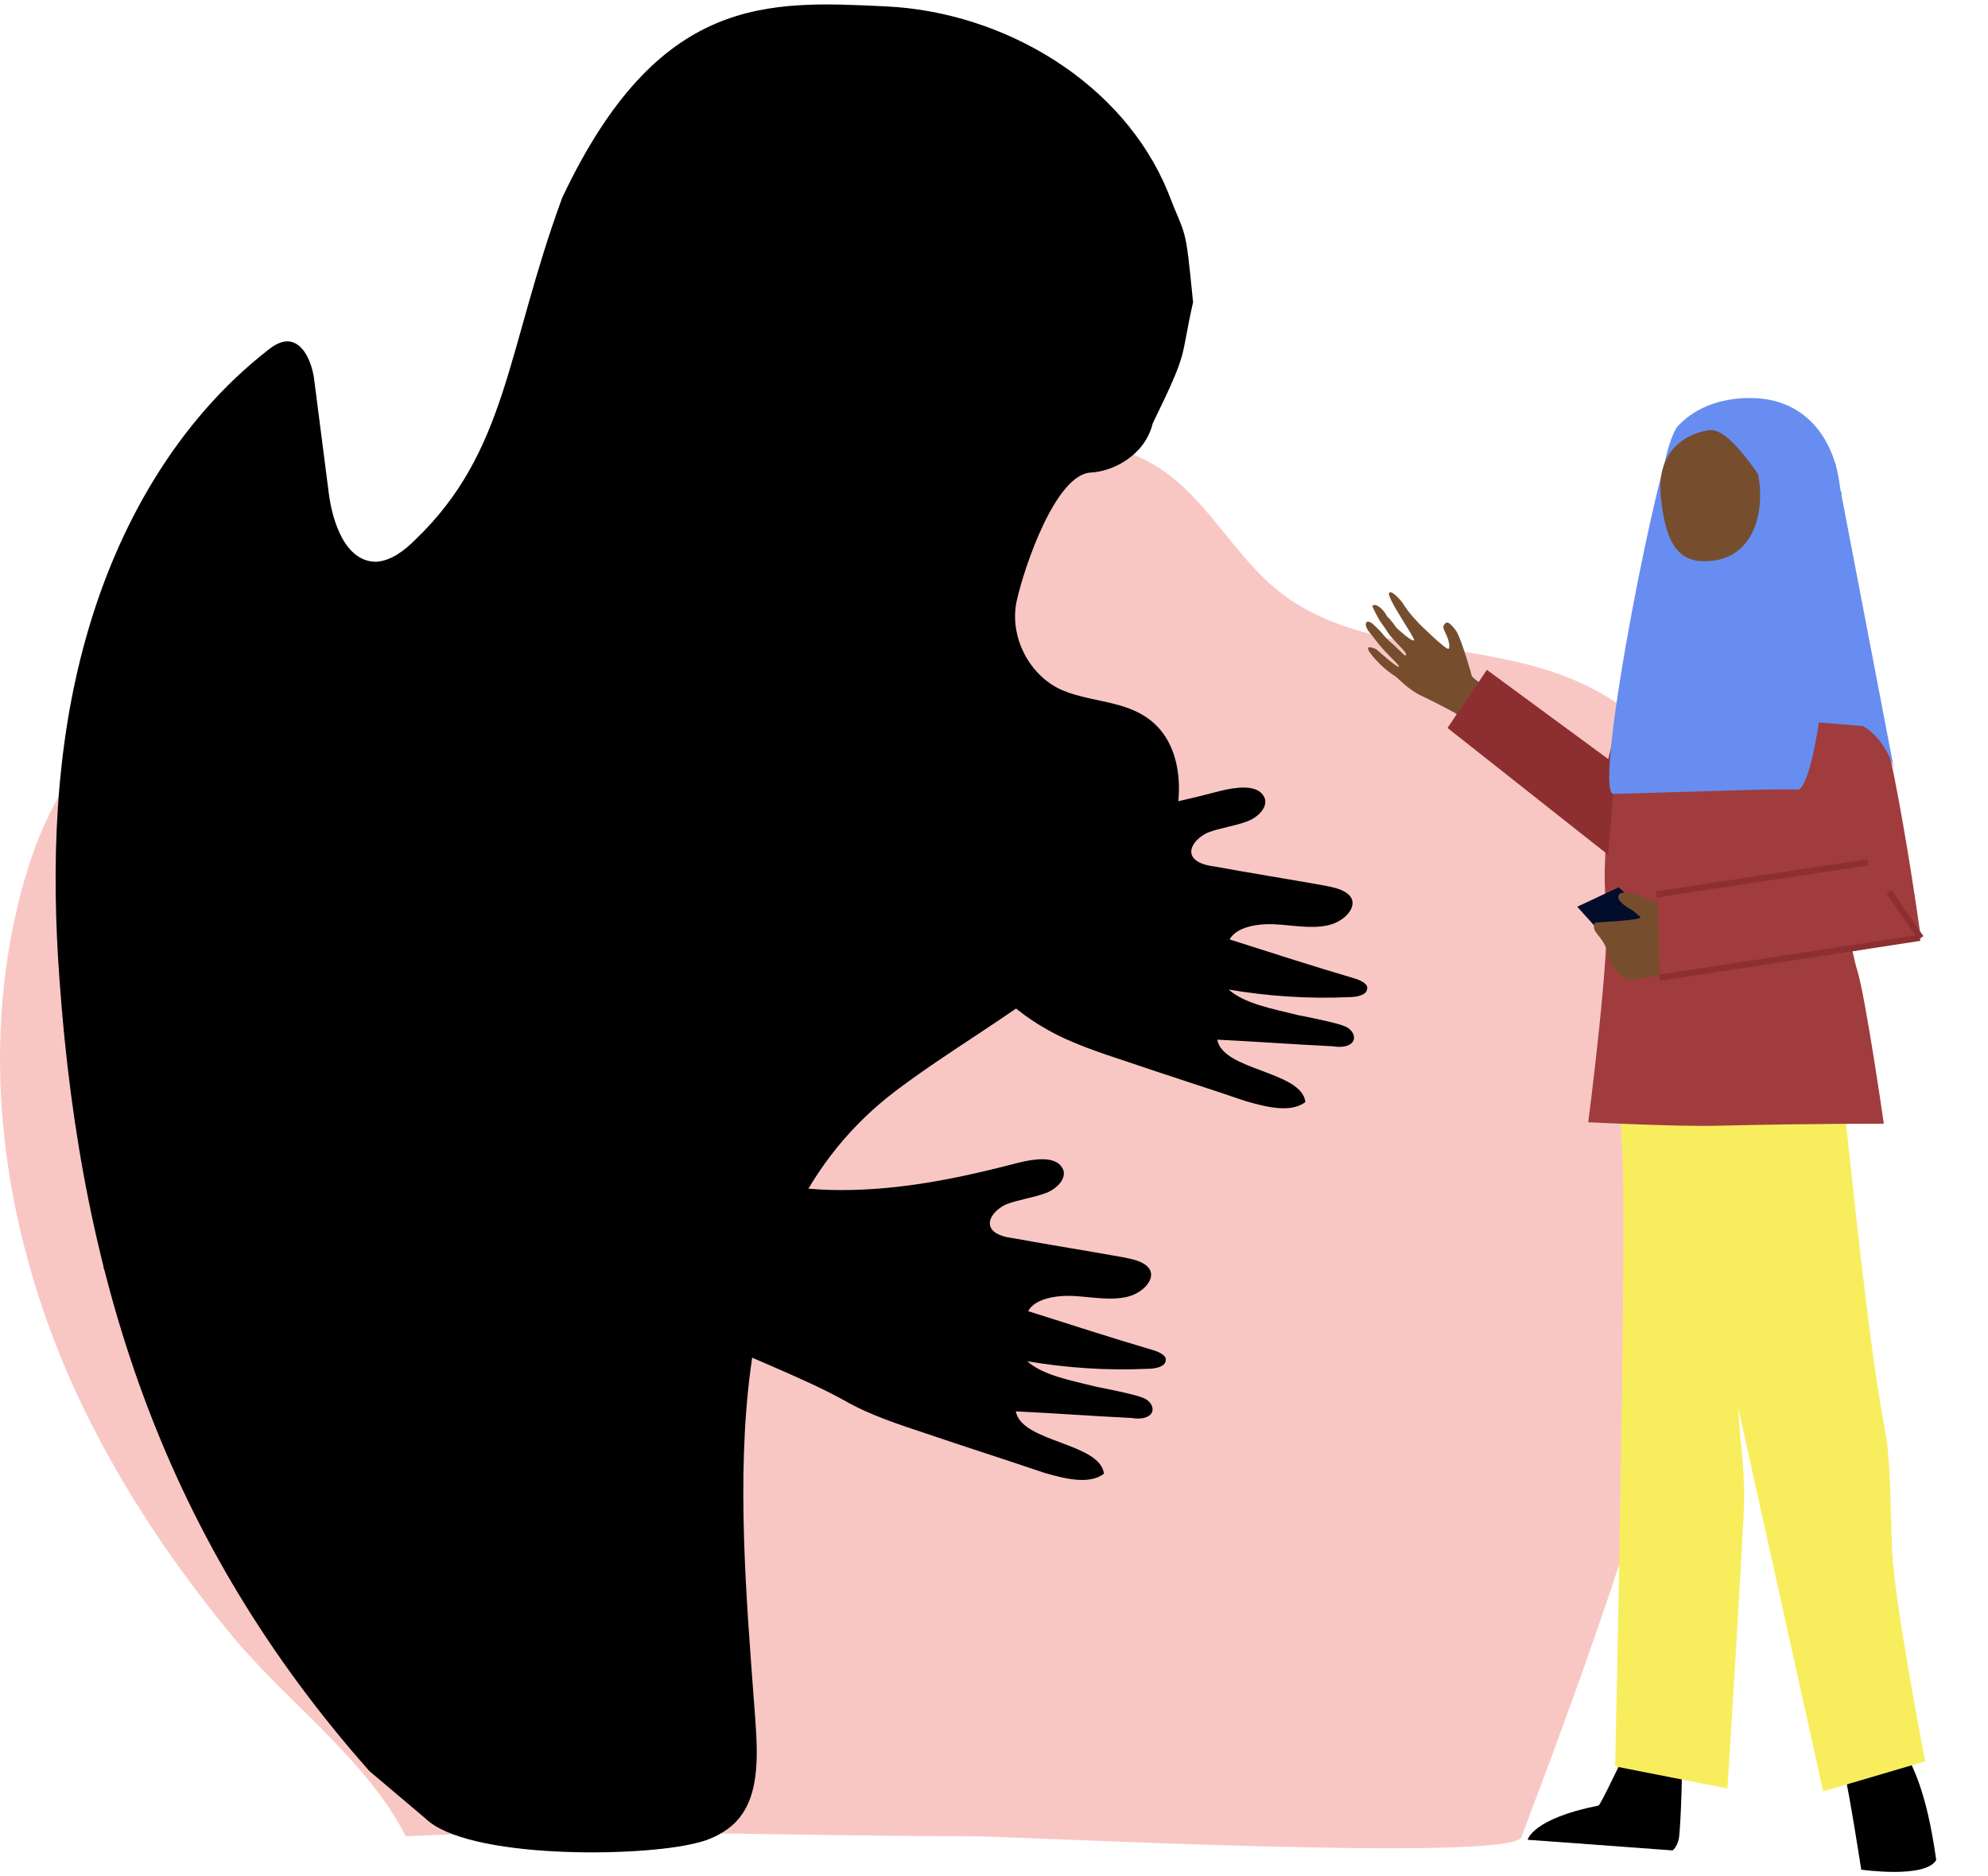 <svg fill="none" xmlns="http://www.w3.org/2000/svg" viewBox="0 0 320 302"><path opacity=".34" d="M65.233 295.395c-6.24-12.172-18.886-21.3-27.754-31.951-10.182-12.324-19.05-25.713-25.618-40.167-11.332-25.104-15.437-53.555-8.376-80.029 2.464-9.129 6.405-18.258 13.795-24.8 7.226-6.542 18.557-9.89 27.917-6.39 10.018 3.803 15.93 14.149 26.112 17.345 8.703 2.586 18.392-.761 25.454-6.239 7.062-5.477 11.988-12.78 17.407-19.627 12.317-15.062 28.903-28.299 48.938-31.646 7.226-1.217 15.109-1.065 21.513 2.282 9.361 4.869 13.631 15.367 22.006 21.605 12.809 9.585 31.859 7.303 46.803 13.693 13.959 5.934 23.319 19.019 26.932 32.864 6.733 24.952-2.956 48.687-9.032 72.727-6.733 27.386-16.422 54.164-26.439 80.638-1.478 4.108-81.618-.153-88.516-.153-30.216 0-61.254-1.369-91.142 0v-.152z" fill="#ED5D54"/><path d="M141.325 124.117c6.712 5.327 16.781 7.61 26.544 7.61 9.764 0 19.222-1.979 28.528-4.414 2.441-.609 5.645-1.065 6.865.609 1.221 1.522-.458 3.5-2.441 4.261-1.983.761-4.424 1.066-6.407 1.827-1.983.913-3.509 2.891-2.136 4.261.763.761 2.136 1.065 3.356 1.218 5.797 1.065 11.595 1.978 17.544 3.043 1.526.305 3.051.609 3.967 1.522 1.678 1.675-.611 4.262-3.357 4.871-2.746.608-5.644 0-8.543-.153-2.898-.152-6.254.457-7.322 2.435 6.712 2.131 13.272 4.262 19.984 6.24 1.068.305 2.441.914 2.136 1.827-.152.913-1.678 1.217-2.898 1.217-6.56.305-13.12-.152-19.375-1.217 2.594 2.283 6.865 3.044 11.137 4.109 1.525.304 6.254 1.217 7.627 1.826 1.373.609 1.984 2.131.763 2.892-.763.456-1.83.456-2.746.304-6.255-.304-12.357-.761-18.612-1.065.916 5.022 13.578 5.022 14.188 10.045-2.441 1.826-6.407.761-9.611-.153-6.255-2.13-12.509-4.109-18.764-6.24-4.577-1.521-9.306-3.043-13.272-5.326-13.578-7.61-17.544-21.307-20.443-33.787" fill="#000"/><path d="M68.474 292.684c6.712 6.544 34.272 6.283 43.426 4 2.135-.457 4.119-1.37 5.797-2.74 4.882-4.109 4.271-11.719 3.814-18.111-2.746-36.678-6.66-78.118 22.783-100.338 16.171-12.175 36.918-21.307 43.936-40.331 2.593-6.848 2.288-15.828-3.814-19.785-4.119-2.739-9.611-2.435-14.035-4.566-5.034-2.587-7.933-8.675-6.712-14.154 1.22-5.479 6.254-20.296 11.899-20.6 3.509-.153 8.709-2.71 9.975-7.9 5.96-12.22 4.335-9.97 6.502-19.507-1.3-13.006-1.018-9.876-4.069-17.79-7.17-17.502-26.24-28.917-45.309-29.83C123.597.12 106-1 90.493 31.83 81.5 56.328 81.746 72.613 66.796 86.92c-1.678 1.673-3.814 3.347-6.255 3.5-4.882 0-7.017-6.24-7.628-11.11l-2.288-17.807c-.305-3.044-1.83-6.849-4.73-6.544-1.067.152-1.982.76-2.745 1.37-14.645 11.414-24.256 28.307-29.29 46.266-5.035 17.807-5.645 36.678-4.272 55.246 3.509 49.158 17.238 90.402 49.885 127.233l9.001 7.61z" fill="#000"/><path d="M108.899 183.941c6.713 5.327 16.781 7.61 26.545 7.61 9.763 0 19.222-1.978 28.528-4.414 2.44-.608 5.644-1.065 6.865.609 1.22 1.522-.458 3.501-2.441 4.262-1.984.761-4.424 1.065-6.408 1.826-1.983.913-3.508 2.892-2.135 4.261.762.761 2.135 1.066 3.356 1.218 5.797 1.065 11.594 1.978 17.544 3.044 1.525.304 3.051.608 3.966 1.522 1.678 1.674-.61 4.261-3.356 4.87s-5.645 0-8.543-.152c-2.899-.153-6.255.456-7.323 2.435 6.713 2.13 13.272 4.261 19.985 6.24 1.068.304 2.441.913 2.136 1.826-.153.913-1.679 1.217-2.899 1.217-6.56.305-13.12-.152-19.374-1.217 2.593 2.283 6.865 3.044 11.136 4.109 1.526.304 6.255 1.218 7.628 1.826 1.373.609 1.983 2.131.763 2.892-.763.457-1.831.457-2.746.304-6.255-.304-12.357-.761-18.612-1.065.915 5.022 13.577 5.022 14.188 10.045-2.441 1.826-6.408.761-9.611-.152-6.255-2.131-12.51-4.11-18.765-6.24-4.576-1.522-9.306-3.044-13.272-5.327-13.577-7.61-40.73-14.915-43.628-27.395M16.605 203.803c6.712 5.327 16.781 7.61 26.545 7.61 9.763 0 19.222-1.979 28.528-4.414 2.44-.608 5.644-1.065 6.865.609 1.22 1.522-.458 3.5-2.441 4.261-1.984.761-4.425 1.066-6.408 1.827-1.983.913-3.508 2.891-2.135 4.261.762.761 2.135 1.066 3.356 1.218 5.797 1.065 11.594 1.978 17.544 3.044 1.525.304 3.05.608 3.966 1.521 1.678 1.675-.61 4.262-3.356 4.871-2.746.608-5.645 0-8.543-.153-2.899-.152-6.255.457-7.323 2.436 6.712 2.13 13.272 4.261 19.985 6.239 1.068.305 2.44.914 2.136 1.827-.153.913-1.678 1.217-2.899 1.217-6.56.305-13.12-.152-19.374-1.217 2.593 2.283 6.864 3.044 11.136 4.109 1.526.304 6.255 1.217 7.628 1.826 1.373.609 1.983 2.131.763 2.892-.763.456-1.831.456-2.746.304-6.255-.304-12.357-.761-18.612-1.065.915 5.022 13.577 5.022 14.188 10.045-2.441 1.826-6.408.761-9.612-.153-6.254-2.13-12.509-4.109-18.764-6.239-4.576-1.522-9.306-3.044-13.272-5.327-13.577-7.61-20.595-19.329-23.494-31.808l-3.66-9.741z" fill="#000"/><path d="M304.938 277.71s.149 8.673 2.201 10.433c2.053 1.76 4.483 7.85 2.771 10.862-1.714 3.043-7.727 1.436-7.727 1.436s-3.365-3.62-3.108-10.635c.257-7.016-1.635-10.737-1.635-10.737l7.498-1.359zM270.182 278.331s-1.406 8.609-1.07 11.502c.16 1.541 1.582 4.778.706 6.139-.876 1.361-1.79 1.636-1.79 1.636l-22.136-1.465s.292-2.778 11.038-4.921c1.36-.271 2.924-1.48 4.232-2.678 1.553-1.465 2.304-9.076 2.304-9.076l6.716-1.137z" fill="#F7A491"/><path d="M296.847 285.134c4.163-1.441 8.063-1.249 9.878-3.202 1.01 2.439 3.313 5.813 4.939 17.44-1.714 3.044-12.068 1.558-12.068 1.558s-1.872-12.126-2.749-15.796zM257.299 290.615c.388-.063 4.357-8.877 4.789-9.096 5.11 1.756 6.215.702 8.47-.005.439 1.628-.07 13.271-.324 14.428-.309 1.439-1.014 1.891-1.014 1.891l-23.293-1.719c-.035.029.626-3.355 11.372-5.499z" fill="#000"/><path d="M225.659 96.892s.843 1.273 1.172 1.676c.377.48 1.598 1.808 1.598 1.808s4.446 4.397 4.756 4.046c.28-.358-.061-1.546-.236-1.913s-.359-.834-.534-1.2c-.175-.367-.067-.831.384-1.084.419-.26 1.478 1.063 1.748 1.583.856 1.634 2.23 6.486 2.368 7.007.187.597 9.301 6.772 12.269 9.129 4.96 3.735 10.217 7.312 10.746 7.696l21.747 8.316.267 10.557s-24.604-8.919-25.922-9.554c-.644-.313-11.448-9.849-11.448-9.849-5.041-5.058-9.442-9.51-10.324-10.336 0 0-3.268-1.775-5.415-2.766-2.147-.991-3.713-2.792-4.274-3.184-.085-.052-2.089-1.238-3.839-3.506-1.531-1.955.811-.82.811-.82s3.472 3.126 3.644 2.808c.158-.256-1.851-1.835-3.531-3.988-.424-.555-.848-1.111-1.256-1.597-1.028-1.316-.497-2.333.784-1.12.453.432 1.195 1.159 1.643 1.753.502.639 1.147 1.083 1.655 1.561.984.947 1.695 1.668 1.71 1.606.022-.093.369-.044-.079-.638-.55-.715-2.008-2.002-2.726-3.115-.402-.648-1.314-1.904-1.314-1.904s-1.265-2.252-1.144-2.354c.592-.578 1.936.78 2.366 1.727.577.461 1.498 1.817 1.498 1.817s2.514 2.349 2.824 1.998c.265-.297-4.625-7.112-3.979-7.646.47-.476 2.031 1.486 2.031 1.486z" fill="#764E2E"/><path d="M263.86 161.693s-3.685 13.866-2.768 23.27c.887 9.37-1.111 99.345-1.111 99.345l18.081 3.553s2.589-41.275 2.68-46.266c.091-4.992-.606-10.079-.606-10.079l-2.197-32.626-8.023-38.834-6.056 1.637z" fill="#F8EE5D"/><path d="M290.038 160.846s6.112 10.882 7.059 19.524c.944 8.674 3.908 37.382 6.155 48.806 1.213 6.18.959 12.751 1.331 20.645.34 7.893 5.294 33.675 5.294 33.675l-16.411 4.832-13.524-61.064-12.309-47.527-2.158-24.153 24.563 5.262z" fill="#F8EE5D"/><path d="M271.134 100.552s-3.15 1.143-7.946 9.155c-4.462 7.435-6.573 25.41-6.573 25.41s5.945 2.43 9.51 2.054c3.534-.379 5.009-36.619 5.009-36.619z" fill="#8D2F30"/><path d="M282.862 98.87s2.011.324 12.171 3.386c1.648.486 4.147 2.633 5.011 4.519 4.511 9.826 9.145 44.18 9.145 44.18s-9.423-1.569-12.428-1.815l-3.43-24.958s4.225 27.697 5.574 31.82c1.347 4.154 4.328 24.871 4.328 24.871s-11.171-.056-27.09.326c-6.38.145-20.49-.566-20.49-.566s3.62-27.85 2.902-34.627c-1.198-11.019 2.28-25.476 2.228-27.168-.13-2.685 7.277-17.297 10.557-18.461.853-.312 2.275-.96 3.5-1.146 3.7-.46 8.022-.36 8.022-.36z" fill="#A03C3D"/><path d="M282.347 88.067s-.304 7.585.449 10.449c.72 2.861-3.08 12.706-9.211 13.699-5.549.883-.854-8.221.234-12.175.131-.435.202-14.502.202-14.502l8.326 2.53z" fill="#F7A491"/><path d="M274.075 89.935c-.28-2.41-.56-4.44-.56-4.44l8.832 2.572s-.064 1.555-.067 3.528c-3.479 1.275-6.3.343-8.205-1.66z" fill="#F47458"/><path d="M281.313 67.286s3.462 1.27 5.201 4.916c1.738 3.645 1.933 13.69-5.881 17.348-7.845 3.655-12.599-3.613-11.853-9.983.745-6.37 3.24-14.667 12.533-12.281z" fill="#F7A491"/><path d="M268.292 77.362c.408 1.626 1.495 2.734 2.438 2.493.943-.241 1.353-1.736.945-3.362-.408-1.625-1.496-2.733-2.439-2.492-.911.244-1.352 1.736-.944 3.361zM286.362 81.041c-.736 1.596-.491 3.271.582 3.773 1.073.502 2.545-.364 3.281-1.96.736-1.595.491-3.27-.582-3.772-1.042-.5-2.514.367-3.281 1.96z" fill="#F7A491"/><path d="M258.121 150.652l-4.24-4.71 6.65-3.116 8.904 7.575-7.157 5.941-4.157-5.69z" fill="#020C2B"/><path d="M256.691 148.56c.045-.155 5.818-.288 7.324-.801.295-.103-.942-.937-1.145-1.177-.029-.034-2.476-1.253-2.393-2.265.083-1.012 2.149-.588 2.149-.588s5.888 1.979 6.785 2.689c.865.708 1.264 1.282 1.322 1.351.345.06.659.117.883.104 5.244.111 13.537-2.01 26.169-5.4 2.748-.125 1.484-.61 2.738 1.562 4.674 3.185 7.618 4.159 6.706 5.962-.646 1.285-7.33 2.806-14.802 4.231-9.54 1.797-12.097 1.523-20.529 1.851-2.554.077-5.928 1.233-7.245 1.38-1.961.221-2.622.517-3.725-.401-.923-.777-2.198-2.695-2.215-4.034-.9-2.621-2.6-2.856-2.022-4.464z" fill="#764E2E"/><path d="M309.182 151.04l-6.069-13.956-36.327 6.794.415 15.096 41.981-7.934z" fill="#A03C3D"/><path d="M266.62 143.962l34.015-5.17M267.112 157.375l41.919-6.433" stroke="#8D2F30"/><path d="M239.337 107.815l-6.339 9.351 25.866 20.429 1.193-14.549-20.72-15.231z" fill="#8D2F30"/><path d="M304.067 143.53l5.122 7.425" stroke="#8D2F30"/><path d="M286.074 96.982s1.878-.98 1.616-.529c-.15.46-.762 1.072-1.373 1.683l-.243-1.154zM277.709 99.34s-1.488.09-1.409.416c.185.333 1.542.551 1.542.551l-.133-.966z" fill="#BF0059"/><path d="M269.988 69.032c-2.337.934-13.76 58.266-10.32 58.758l30.002-.883-10.767-40.803-8.915-17.072z" fill="#678DF0"/><path d="M288.185 100.227l-20.146-23.116c-.718-1.532.914-7.29 2.073-8.563 3.12-3.32 7.657-4.632 12.284-4.463 16.83.538 18.833 26.27 3.382 37.207 0 0 5.737-4.37 5.589-3.855" fill="#678DF0"/><path d="M284.287 78.214c.088.218 1.725 2.04 2.289.293.278-.821 2.513-1.166 3.49 1.024.977 2.19-1.597 4.09-2.901 4.615-.331.184-.67.473-.8.778-.512 1.119-1.562 3.67-1.664 6.194-.075 3.475 2.594 9.39 2.594 9.39s-5.738 4.593-10.656 3.03c0 0 .456-13.255-1.127-13.174-4.22.181-7.275-1.019-8.181-10.482-.845-8.93 6.219-10.46 7.811-10.647 1.375-.098 3.629.614 9.145 8.979z" fill="#764E2E"/><path d="M275.776 90.56s.983-.341 3.029-.7c1.404-.305 3.553-1.919 3.553-1.919l-5.571 12.279c.009-.104-.131-8.746-1.011-9.66z" fill="#5C3D24"/><path d="M272.305 90.174c10.252 1.562 12.357-8.398 10.314-15.374l6.141-1.299 7.678 5.736c-.994 15.058-3.443 46.036-6.912 47.854l-8.442-.092-3.529-4.795-5.25-32.03z" fill="#678DF0"/><path d="M304.884 123.857l-9.491-49.493-2.101 14.783-.522 27.136 7.06.579c2.727 1.42 4.53 4.958 5.054 6.995z" fill="#678DF0"/></svg>
